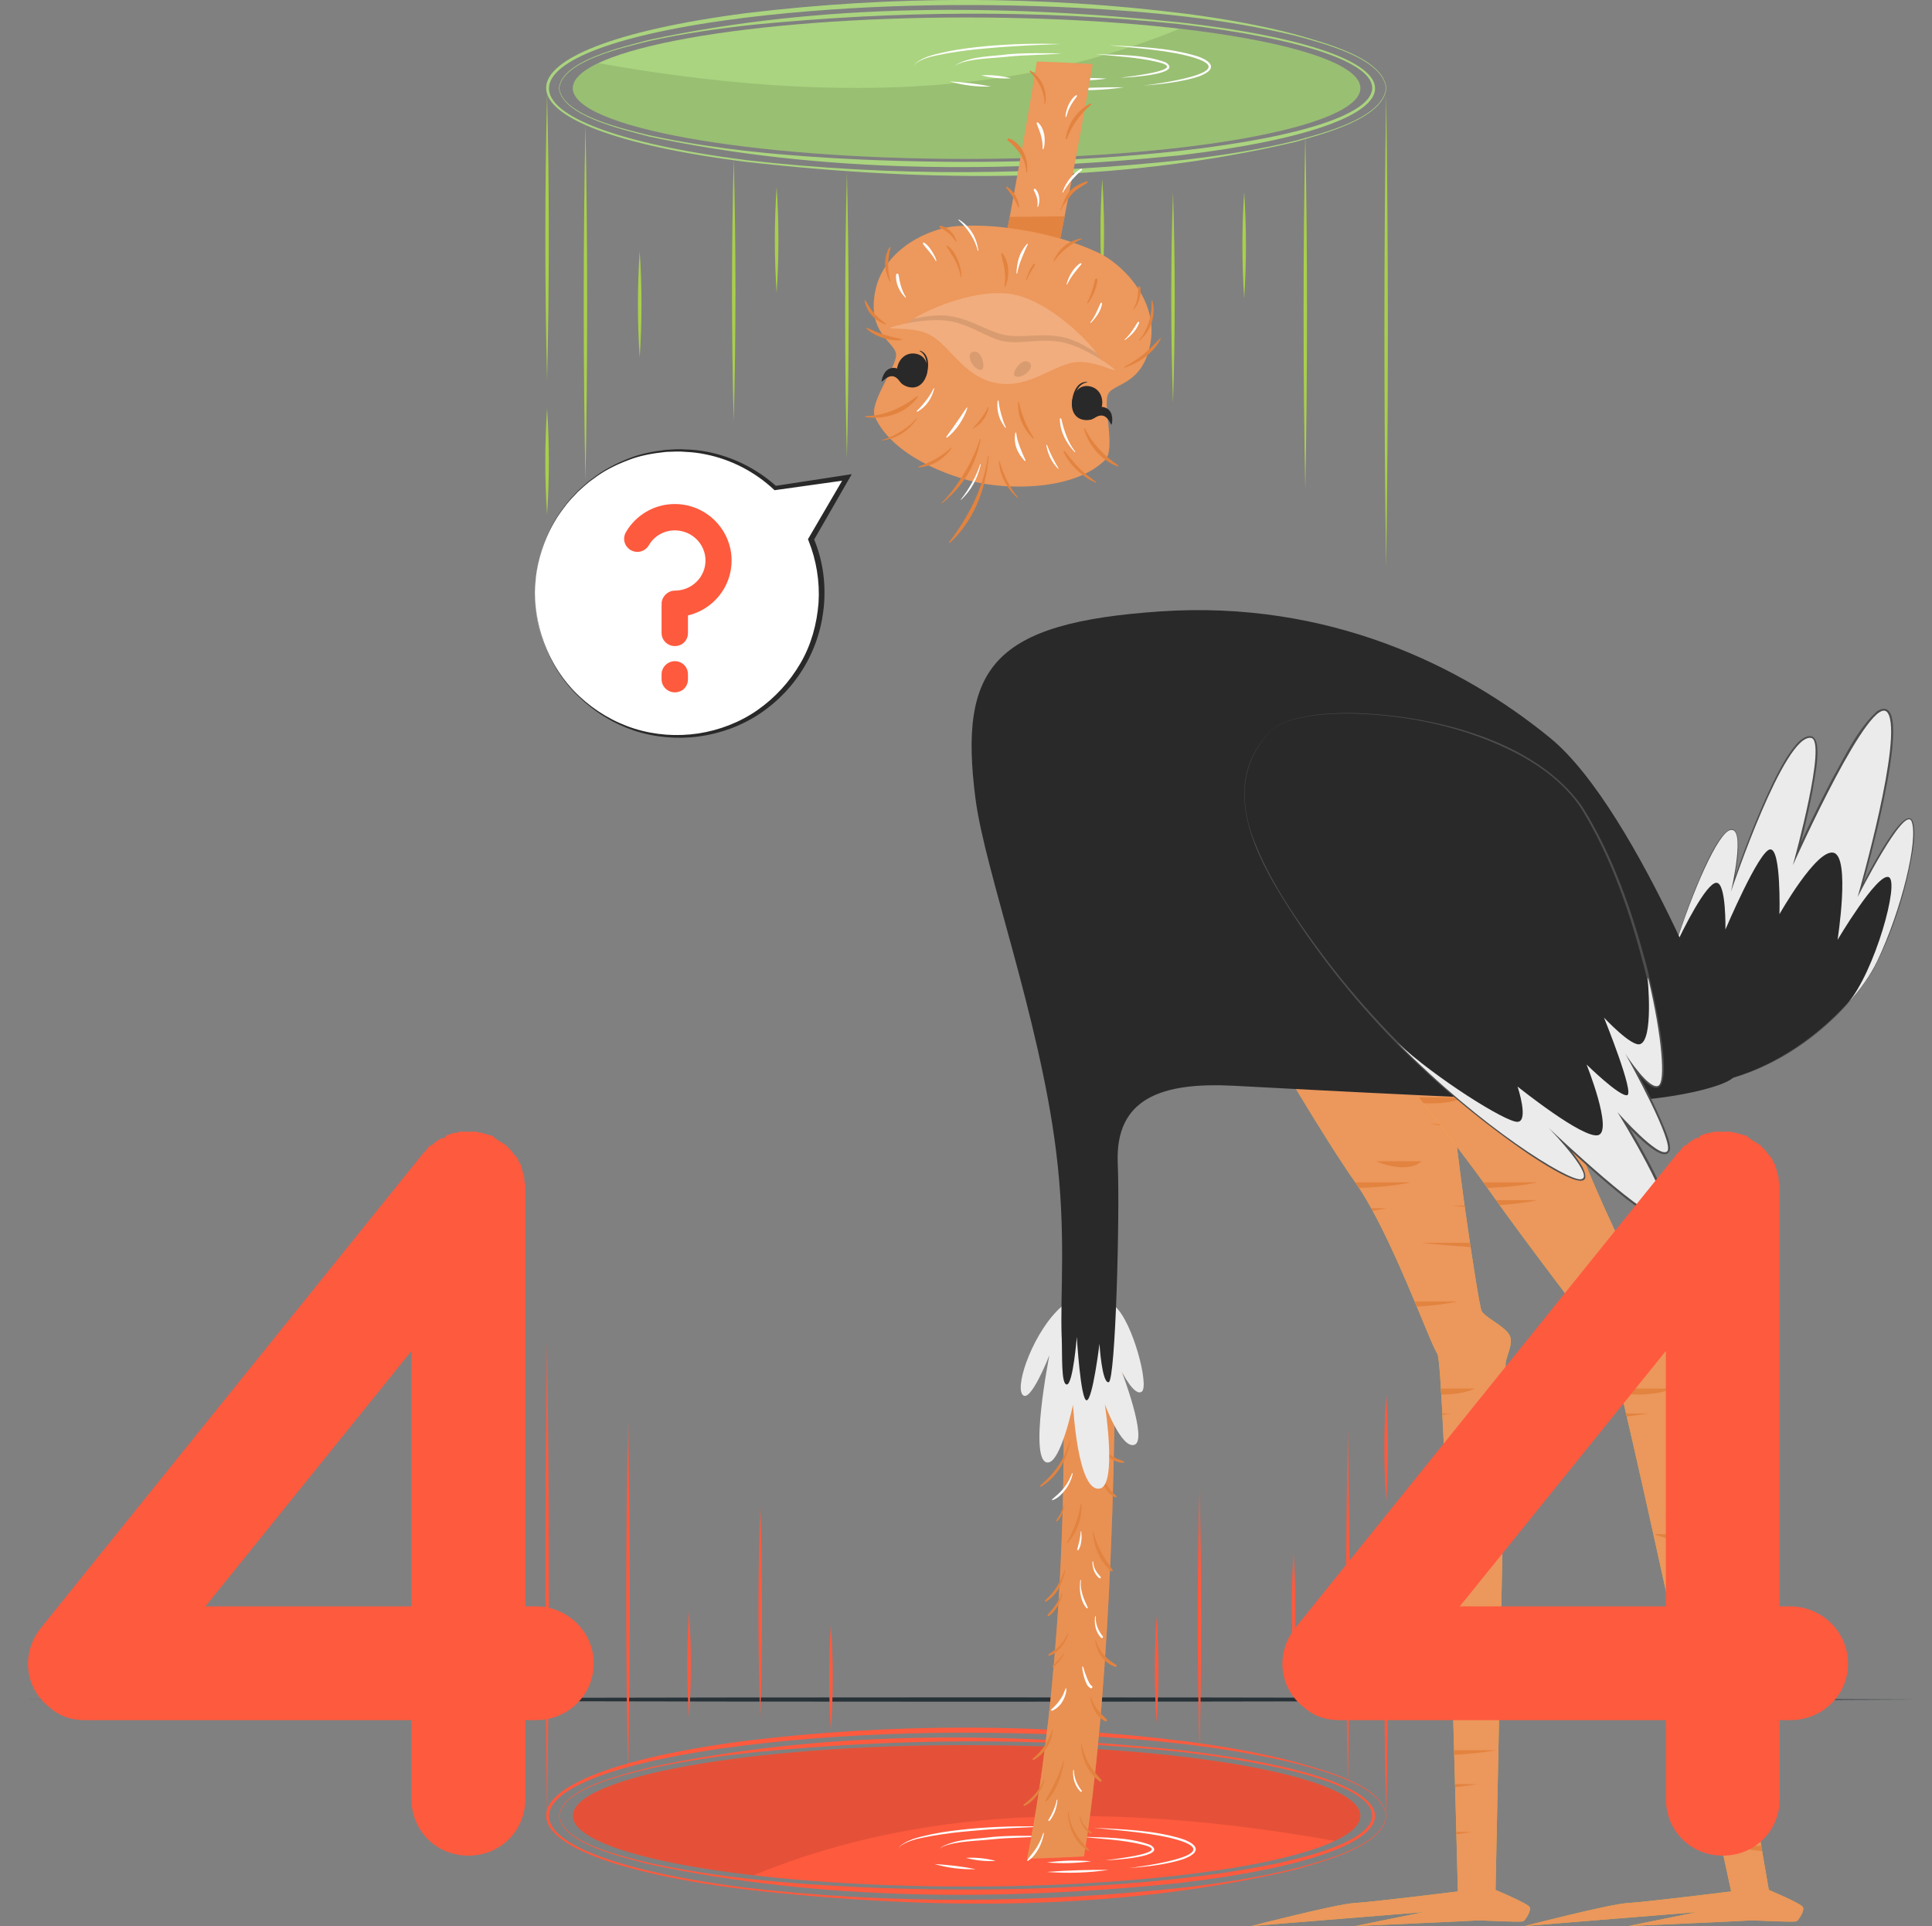 <svg width="628" height="626" viewBox="0 0 628 626" fill="none" xmlns="http://www.w3.org/2000/svg">
<rect x="0" y="0" width="628" height="626" fill="#808080" stroke="none"/>
<g clip-path="url(#clip0_181_8)">
<path d="M7.243 552.382C203.893 551.459 424.486 551.444 621.135 552.382C424.486 553.32 203.893 553.305 7.243 552.382Z" fill="#263238"/>
<path d="M314.197 613.168C384.892 613.168 442.201 602.877 442.201 590.182C442.201 577.488 384.892 567.197 314.197 567.197C243.503 567.197 186.194 577.488 186.194 590.182C186.194 602.877 243.503 613.168 314.197 613.168Z" fill="#FE5A3E"/>
<path opacity="0.1" d="M442.201 590.182C442.201 593.057 439.276 595.796 433.912 598.338C340.428 581.663 283.966 593.542 244.93 609.521C209.591 605.42 186.194 598.293 186.194 590.182C186.194 577.501 243.505 567.212 314.197 567.212C384.889 567.212 442.201 577.501 442.201 590.182Z" fill="black"/>
<path d="M181.678 590.182C182.602 580.982 203.302 576.594 210.925 574.49C267.387 562.324 326.093 562.899 383.313 568.786C468.038 578.425 468.295 601.94 383.359 612.033C326.093 617.844 267.387 617.935 210.909 605.905C203.09 603.756 182.633 599.383 181.663 590.197L181.678 590.182ZM181.83 590.182C182.739 599.141 203.53 603.589 211.016 605.481C233.549 610.353 256.628 612.29 279.632 613.365C314.152 614.863 348.839 614.318 383.207 610.596C466.841 601.229 467.128 579.151 383.253 569.345C337.398 564.579 291.012 565.048 245.157 569.527C233.701 570.768 222.275 572.372 211.016 574.869C203.317 576.806 182.784 581.224 181.83 590.182Z" fill="#FE5A3E"/>
<path d="M450.641 590.182C449.747 600.245 429.335 605.193 421.106 607.645C362.856 621.415 301.786 620.81 242.581 614.136C155.962 603.287 155.72 577.078 242.535 565.789C290.057 560.054 338.352 560.024 385.844 566.031C397.709 567.62 409.529 569.648 421.106 572.705C429.547 575.217 449.686 580.104 450.641 590.182ZM450.489 590.182C449.55 580.301 429.168 575.383 421 573.113C397.755 567.53 373.842 565.305 350.02 564.049C314.258 562.324 278.283 562.945 242.717 567.212C157.159 577.774 156.886 602.576 242.656 613.577C290.118 619.024 338.261 618.555 385.723 613.395C397.573 611.972 409.408 610.126 421 607.266C429.32 604.966 449.535 600.033 450.489 590.182Z" fill="#FE5A3E"/>
<path d="M450.565 590.182C449.823 560.175 449.808 527.172 450.565 497.165C451.323 527.172 451.308 560.175 450.565 590.182Z" fill="#FE5A3E"/>
<path d="M353.112 564.685C352.369 534.678 352.354 501.675 353.112 471.668C353.87 501.675 353.854 534.678 353.112 564.685Z" fill="#FE5A3E"/>
<path d="M177.829 590.182C177.086 540.867 177.086 485.529 177.829 436.213C178.571 485.529 178.571 540.867 177.829 590.182Z" fill="#FE5A3E"/>
<path d="M438.109 580.225C437.366 543.137 437.366 501.523 438.109 464.45C438.851 501.538 438.851 543.152 438.109 580.225Z" fill="#FE5A3E"/>
<path d="M247.112 558.223C246.354 535.752 246.354 512.146 247.112 489.66C247.869 512.161 247.869 535.752 247.112 558.223Z" fill="#FE5A3E"/>
<path d="M389.89 569.028C389.147 541.502 389.132 511.223 389.89 483.698C390.648 511.223 390.633 541.502 389.89 569.028Z" fill="#FE5A3E"/>
<path d="M204.121 577.169C203.378 540.08 203.378 498.467 204.121 461.393C204.863 498.482 204.863 540.095 204.121 577.169Z" fill="#FE5A3E"/>
<path d="M450.565 453.373C451.338 464.873 451.338 476.419 450.565 487.92C449.792 476.419 449.792 464.873 450.565 453.373Z" fill="#FE5A3E"/>
<path d="M223.972 523.677C224.745 535.177 224.745 546.723 223.972 558.223C223.199 546.723 223.199 535.177 223.972 523.677Z" fill="#FE5A3E"/>
<path d="M420.47 504.474C421.243 515.975 421.243 527.52 420.47 539.021C419.697 527.52 419.697 515.975 420.47 504.474Z" fill="#FE5A3E"/>
<path d="M270.1 527.929C270.873 539.429 270.873 550.975 270.1 562.476C269.327 550.975 269.327 539.429 270.1 527.929Z" fill="#FE5A3E"/>
<path d="M375.949 525.417C376.721 536.917 376.721 548.463 375.949 559.964C375.176 548.463 375.176 536.917 375.949 525.417Z" fill="#FE5A3E"/>
<path d="M366.765 607.191C370.402 606.737 398.3 603.09 383.722 598.293C375.797 595.69 363.659 594.979 355.294 594.056C364.917 594.586 374.645 594.783 383.95 597.582C385.889 598.172 390.557 600.094 387.874 602.545C385.874 604.119 383.45 604.634 381.07 605.239C376.358 606.313 371.554 606.828 366.75 607.191H366.765Z" fill="white"/>
<path d="M340.261 608.416C346.975 607.902 353.642 607.69 360.37 607.751C353.718 608.734 346.959 608.931 340.261 608.416Z" fill="white"/>
<path d="M303.741 605.844C308.287 606.132 312.742 606.616 317.213 607.524C312.667 607.66 308.105 607.145 303.741 605.844Z" fill="white"/>
<path d="M340.261 593.678C331.987 593.98 323.729 594.328 315.5 595.115C311.378 595.463 307.287 595.963 303.211 596.659C299.74 597.37 295.967 597.809 292.967 599.791C292.573 600.094 292.209 600.533 292.179 601.062C292.179 600.533 292.512 600.064 292.906 599.731C295.816 597.506 299.619 596.916 303.105 596.099C307.181 595.282 311.303 594.798 315.424 594.389C323.683 593.663 331.972 593.421 340.261 593.708V593.678Z" fill="white"/>
<path d="M359.34 604.633C361.643 604.301 382.01 602.061 371.296 599.534C364.811 597.93 357.734 597.703 351.081 596.961C358.719 597.294 366.674 596.977 373.963 599.655C380.086 603.574 361.265 604.618 359.325 604.633H359.34Z" fill="white"/>
<path d="M340.261 605.345C345.08 604.694 349.884 604.558 354.748 604.951C349.96 605.602 345.096 605.723 340.261 605.345Z" fill="white"/>
<path d="M313.97 603.847C317.273 603.665 320.471 603.983 323.668 604.83C320.41 605.027 317.122 604.694 313.97 603.847Z" fill="white"/>
<path d="M340.261 596.75C334.382 597.31 328.472 597.204 322.607 597.809C317.97 598.354 310.606 598.338 306.332 600.26C306.029 600.442 305.696 600.669 305.65 601.047C305.65 600.654 305.984 600.381 306.272 600.169C311.257 597.612 317.107 597.763 322.547 597.052C328.442 596.523 334.367 596.689 340.261 596.75Z" fill="white"/>
<path d="M412.363 338.823C412.363 338.823 429.335 368.315 440.776 384.643C452.202 400.97 464.779 436.561 467.219 440.011C469.644 443.461 473.887 614.757 473.887 614.757C473.887 614.757 446.095 618.207 440.276 618.525C434.442 618.842 406.741 626 406.741 626L462.87 621.46L440.503 626C440.503 626 477.812 624.381 479.615 624.214C481.403 624.063 494.572 624.895 495.208 624.426C495.845 623.957 497.799 621.082 497.224 619.871C496.648 618.661 486.131 614.273 486.131 614.273C486.131 614.273 489.616 446.896 489.389 443.976C489.162 441.055 492.389 436.652 490.541 433.716C488.692 430.781 482.464 428.072 481.539 425.969C480.615 423.88 471.841 367.998 470.932 342.893C470.523 331.771 418.045 323.222 412.378 338.808L412.363 338.823Z" fill="#FFC727"/>
<path opacity="0.7" d="M412.363 338.823C412.363 338.823 429.335 368.315 440.776 384.643C452.202 400.97 464.779 436.561 467.219 440.011C469.644 443.461 473.887 614.757 473.887 614.757C473.887 614.757 446.095 618.207 440.276 618.525C434.442 618.842 406.741 626 406.741 626L462.87 621.46L440.503 626C440.503 626 477.812 624.381 479.615 624.214C481.403 624.063 494.572 624.895 495.208 624.426C495.845 623.957 497.799 621.082 497.224 619.871C496.648 618.661 486.131 614.273 486.131 614.273C486.131 614.273 489.616 446.896 489.389 443.976C489.162 441.055 492.389 436.652 490.541 433.716C488.692 430.781 482.464 428.072 481.539 425.969C480.615 423.88 471.841 367.998 470.932 342.893C470.523 331.771 418.045 323.222 412.378 338.808L412.363 338.823Z" fill="#E48372"/>
<path d="M481.661 473.211C481.661 473.211 484.464 473.529 488.919 473.922C488.919 473.68 488.934 473.438 488.934 473.211H481.661ZM459.824 423.003C460.067 423.563 460.309 424.122 460.536 424.682H460.552C465.401 424.395 469.932 423.865 473.72 423.003H459.824ZM472.765 365.591C472.765 365.591 472.75 365.425 472.735 365.349H464.855C464.855 365.349 466.083 365.501 468.219 365.697C469.462 365.818 471.023 365.97 472.811 366.121H472.826C472.811 365.94 472.781 365.773 472.765 365.591ZM445.731 392.708C445.868 392.981 446.019 393.253 446.171 393.525C447.731 393.298 449.232 393.026 450.626 392.708H445.731ZM476.054 391.891V391.861H472.023C472.023 391.861 473.538 392.042 476.099 392.284C476.084 392.148 476.069 392.027 476.054 391.891ZM477.781 403.951H462.158C462.158 403.951 468.825 404.723 477.993 405.313C477.918 404.859 477.857 404.405 477.781 403.951ZM440.503 384.28C440.594 384.401 440.685 384.522 440.761 384.643L441.261 385.369C441.428 385.611 441.594 385.853 441.761 386.111H441.776C447.913 385.899 453.748 385.354 458.46 384.28H440.503ZM476.66 492.792C476.66 492.792 481.358 493.216 488.54 493.67H488.556C488.556 493.367 488.556 493.095 488.571 492.792H476.66ZM478.797 547.782C478.797 547.782 482.509 548.675 487.449 549.25C487.465 548.781 487.465 548.266 487.48 547.782H478.797ZM447.368 377.44C447.368 377.44 457.142 381.828 462.082 377.44H447.368ZM473.735 498.633C473.735 498.633 483.494 503.021 488.434 498.633H473.735ZM468.371 451.3C468.416 451.935 468.462 452.586 468.492 453.252C472.462 453.237 476.433 452.722 479.448 451.3H468.371ZM468.825 459.411V459.471C468.825 459.607 468.825 459.728 468.856 459.864C469.841 459.713 470.795 459.562 471.72 459.411H468.825ZM473.372 595.403C473.372 595.645 473.372 595.902 473.372 596.144C475.175 595.932 476.887 595.675 478.509 595.403H473.356H473.372ZM479.206 529.003C479.206 529.003 482.509 529.291 487.843 529.654C487.843 529.442 487.859 529.215 487.859 529.003H479.206ZM472.962 579.892C472.962 580.225 472.962 580.543 472.978 580.861C475.523 580.588 477.933 580.271 480.13 579.892H472.962ZM472.644 568.876C472.659 569.376 472.674 569.875 472.69 570.359C477.63 570.056 482.236 569.587 486.222 568.876H472.644Z" fill="#E2833F"/>
<path d="M447.019 338.823C447.019 338.823 472.887 370.948 484.313 387.276C495.738 403.603 521.151 436.561 523.576 440.011C526 443.461 562.718 614.757 562.718 614.757C562.718 614.757 534.926 618.207 529.107 618.525C523.273 618.842 495.572 626 495.572 626L551.701 621.46L529.334 626C529.334 626 566.643 624.381 568.446 624.214C570.234 624.063 583.403 624.895 584.039 624.426C584.676 623.957 586.63 621.082 586.055 619.871C585.479 618.661 574.962 614.273 574.962 614.273C574.962 614.273 545.973 446.896 545.746 443.976C545.518 441.04 548.746 436.652 546.897 433.716C545.049 430.781 538.82 428.072 537.896 425.969C536.972 423.88 506.482 367.998 505.558 342.893C505.149 331.771 452.672 323.222 447.004 338.808L447.019 338.823Z" fill="#FFC727"/>
<path opacity="0.7" d="M447.019 338.823C447.019 338.823 472.887 370.948 484.313 387.276C495.738 403.603 521.151 436.561 523.576 440.011C526 443.461 562.718 614.757 562.718 614.757C562.718 614.757 534.926 618.207 529.107 618.525C523.273 618.842 495.572 626 495.572 626L551.701 621.46L529.334 626C529.334 626 566.643 624.381 568.446 624.214C570.234 624.063 583.403 624.895 584.039 624.426C584.676 623.957 586.63 621.082 586.055 619.871C585.479 618.661 574.962 614.273 574.962 614.273C574.962 614.273 545.973 446.896 545.746 443.976C545.518 441.04 548.746 436.652 546.897 433.716C545.049 430.781 538.82 428.072 537.896 425.969C536.972 423.88 506.482 367.998 505.558 342.893C505.149 331.771 452.672 323.222 447.004 338.808L447.019 338.823Z" fill="#E48372"/>
<path d="M550.655 473.211H545.67C545.67 473.211 547.564 473.423 550.731 473.71C550.716 473.544 550.686 473.377 550.655 473.211ZM510.756 423.003C511.135 423.487 511.498 423.971 511.847 424.455C515.529 424.153 518.954 423.684 521.924 423.003H510.756ZM510.104 363.806C510.104 363.806 510.059 363.73 510.059 363.7C510.013 363.564 509.968 363.428 509.922 363.307H502.088C502.088 363.307 504.346 363.564 508.058 363.912C508.71 363.972 509.422 364.033 510.18 364.093H510.195C510.15 363.988 510.119 363.897 510.104 363.806ZM486.298 390.06C486.601 390.499 486.934 390.968 487.283 391.422C487.343 391.513 487.404 391.588 487.465 391.679C491.935 391.377 496.132 390.862 499.694 390.06H486.298ZM529.759 410.004H523.394C523.394 410.004 525.955 410.307 530.092 410.655C529.971 410.443 529.865 410.231 529.759 410.004ZM482.191 384.28C482.646 384.9 483.085 385.505 483.494 386.096C489.45 385.869 495.102 385.324 499.694 384.28H482.191ZM554.156 493.67C553.959 493.367 553.732 493.095 553.504 492.792H540.684C540.684 492.792 546.064 493.276 554.186 493.776H554.247C554.247 493.776 554.201 493.7 554.156 493.67ZM566.824 567.197H559.46C559.46 567.197 562.294 567.439 566.931 567.772C566.9 567.59 566.87 567.393 566.824 567.197ZM572.644 600.82C572.598 600.548 572.537 600.26 572.492 599.973H562.369C562.369 599.973 566.991 601.092 572.78 601.637L572.644 600.82ZM568.203 575.126H556.399C556.399 575.126 561.96 576.457 568.507 576.911C568.4 576.321 568.294 575.731 568.203 575.126ZM513.302 372.885C513.18 372.583 513.074 372.295 512.968 371.992H493.056C493.056 371.992 493.087 372.008 493.147 372.008H493.162H493.177C494.223 372.265 502.27 374.156 509.907 373.914C510.362 373.899 510.801 373.869 511.241 373.839C512.029 373.793 512.817 373.717 513.574 373.612C513.483 373.369 513.393 373.112 513.302 372.87V372.885ZM537.745 498.633C537.745 498.633 547.519 503.021 552.459 498.633H537.745ZM461.188 356.679C461.673 357.299 462.173 357.935 462.688 358.585C465.84 358.706 469.098 358.585 471.993 357.98C472.781 357.829 473.523 357.647 474.235 357.405C474.887 357.193 475.508 356.951 476.099 356.679H461.188ZM526.637 451.3C526.743 451.739 526.849 452.177 526.97 452.631C527.001 452.768 527.031 452.889 527.061 453.025C532.592 453.494 539.063 453.388 543.457 451.3H526.637ZM528.561 459.411C528.622 459.713 528.713 460.046 528.789 460.364C531.259 460.107 533.592 459.789 535.744 459.411H528.561ZM560.233 529.003H543.23C543.23 529.003 543.548 529.003 544.139 529.079H544.17C546.412 529.26 552.489 529.76 560.43 530.183C560.369 529.79 560.293 529.397 560.233 529.003ZM545.458 535.071C545.503 535.268 545.549 535.48 545.594 535.676C546.958 535.495 548.246 535.298 549.504 535.071H545.443H545.458ZM558.141 593.436C558.232 593.874 558.323 594.298 558.414 594.707H558.429C562.157 594.404 565.627 593.996 568.734 593.436H558.141ZM547.807 545.83C547.913 546.284 548.004 546.738 548.11 547.192H548.125C552.292 546.874 556.171 546.435 559.611 545.83H547.807Z" fill="#E2833F"/>
<path d="M362.522 430.024C362.522 441.782 362.431 452.889 362.249 463.375C361.552 505.049 359.597 536.887 357.582 559.782C355.461 583.812 353.248 598.006 352.339 603.362C346.353 603.695 340.17 603.953 333.851 604.119C334.897 599.11 337.988 583.388 340.761 558.935C343.368 535.752 345.702 504.716 345.747 467.522C345.762 460.954 345.686 454.205 345.535 447.275C345.429 441.767 345.262 436.153 345.035 430.418C345.035 430.281 345.02 430.16 345.02 430.024H362.522Z" fill="#E2833F"/>
<path opacity="0.7" d="M362.522 430.024C362.522 441.782 362.431 452.889 362.249 463.375C361.552 505.049 359.597 536.887 357.582 559.782C355.461 583.812 353.248 598.006 352.339 603.362C346.353 603.695 340.17 603.953 333.851 604.119C334.897 599.11 337.988 583.388 340.761 558.935C343.368 535.752 345.702 504.716 345.747 467.522C345.762 460.954 345.686 454.205 345.535 447.275C345.429 441.767 345.262 436.153 345.035 430.418C345.035 430.281 345.02 430.16 345.02 430.024H362.522Z" fill="#ED985C"/>
<path d="M335.973 572.024C337.731 571.025 339.292 569.633 340.352 567.908C340.883 567.061 341.322 566.137 341.64 565.184C341.974 564.201 342.08 563.232 342.216 562.203C342.231 562.052 342.004 562.037 341.974 562.188C341.777 563.126 341.337 564.064 340.943 564.927C340.534 565.805 340.064 566.622 339.519 567.424C338.443 568.997 337.2 570.435 335.715 571.615C335.503 571.782 335.73 572.145 335.973 572.009V572.024Z" fill="#E2833F"/>
<path d="M342.034 556.014C343.398 555.424 344.611 554.289 345.368 553.018C345.747 552.367 346.065 551.686 346.277 550.96C346.49 550.279 346.687 549.522 346.611 548.811C346.611 548.69 346.429 548.705 346.384 548.796C346.08 549.416 345.899 550.097 345.611 550.718C345.308 551.338 344.944 551.943 344.535 552.503C344.141 553.048 343.732 553.578 343.277 554.092C342.807 554.622 342.262 555.091 341.746 555.575C341.519 555.787 341.747 556.135 342.034 556.014Z" fill="white"/>
<path d="M355.9 556.12C356.673 557.497 357.84 558.814 359.31 559.479C359.719 559.661 360.007 559.147 359.719 558.844C358.688 557.77 357.582 556.771 356.673 555.575C355.764 554.395 355.021 553.018 354.612 551.596C354.582 551.475 354.369 551.52 354.385 551.641C354.627 553.23 355.097 554.713 355.885 556.12H355.9Z" fill="#E2833F"/>
<path d="M352.066 543.787C352.202 544.453 352.369 545.104 352.581 545.754C352.96 546.874 353.4 548.115 354.506 548.69C355.006 548.947 355.324 548.206 354.869 547.918C354.43 547.646 354.172 547.192 353.945 546.738C353.672 546.239 353.445 545.709 353.233 545.164C353.006 544.604 352.793 544.045 352.596 543.469C352.399 542.879 352.263 542.274 352.036 541.699C351.99 541.563 351.808 541.623 351.808 541.744C351.778 542.425 351.915 543.121 352.051 543.787H352.066Z" fill="white"/>
<path d="M362.568 541.775C362.992 541.911 363.128 541.275 362.795 541.079C359.749 539.323 357.203 536.675 356.249 533.225C356.218 533.089 356.006 533.15 356.021 533.271C356.43 537.008 358.885 540.61 362.568 541.76V541.775Z" fill="#E2833F"/>
<path d="M357.916 532.332C358.203 532.635 358.719 532.166 358.461 531.848C357.006 530.047 355.991 527.793 356.203 525.447C356.203 525.296 355.991 525.251 355.976 525.402C355.612 527.884 356.158 530.501 357.931 532.332H357.916Z" fill="white"/>
<path d="M341.08 538.143C342.595 537.674 344.004 536.524 344.989 535.313C346.035 534.042 346.792 532.544 347.262 530.986C347.308 530.834 347.096 530.774 347.035 530.925C346.444 532.393 345.565 533.694 344.459 534.814C343.944 535.344 343.398 535.828 342.837 536.297C342.216 536.796 341.534 537.19 340.883 537.659C340.655 537.825 340.761 538.264 341.08 538.158V538.143Z" fill="#E2833F"/>
<path d="M342.459 541.76C343.156 541.185 343.823 540.549 344.383 539.823C344.944 539.096 345.459 538.34 345.929 537.553C346.005 537.417 345.808 537.311 345.732 537.432C344.717 538.9 343.444 540.201 342.14 541.412C341.928 541.624 342.231 541.941 342.459 541.745V541.76Z" fill="#E2833F"/>
<path d="M340.049 520.56C341.716 519.5 343.08 518.108 344.08 516.398C345.156 514.552 345.717 512.525 346.308 510.482C346.338 510.361 346.141 510.285 346.08 510.406C345.353 512.267 344.55 514.159 343.459 515.839C342.443 517.412 341.155 518.895 339.746 520.136C339.504 520.348 339.746 520.741 340.034 520.56H340.049Z" fill="#E2833F"/>
<path d="M340.989 525.22C342.156 524.343 343.095 523.253 343.822 521.982C344.55 520.711 344.974 519.364 345.307 517.972C345.338 517.821 345.126 517.79 345.08 517.927C344.641 519.258 343.913 520.454 343.141 521.604C342.383 522.723 341.504 523.783 340.58 524.766C340.352 525.008 340.716 525.417 340.989 525.205V525.22Z" fill="#E2833F"/>
<path d="M353.142 522.648C353.294 522.829 353.688 522.693 353.566 522.436C352.263 519.697 350.99 516.776 351.369 513.674C351.384 513.523 351.157 513.478 351.142 513.629C350.823 516.731 351.051 520.166 353.157 522.648H353.142Z" fill="white"/>
<path d="M361.173 510.678C361.446 510.905 361.855 510.557 361.643 510.255C360.325 508.348 359.022 506.441 357.931 504.398C356.84 502.356 356.006 500.116 355.415 497.877C355.385 497.74 355.173 497.801 355.188 497.922C355.551 502.643 357.491 507.576 361.173 510.678Z" fill="#E2833F"/>
<path d="M357.355 512.933C357.597 513.115 358.006 512.812 357.779 512.555C357.158 511.859 356.552 511.147 356.097 510.33C355.642 509.483 355.385 508.56 355.339 507.591C355.339 507.44 355.112 507.455 355.097 507.606C355.067 509.513 355.749 511.753 357.355 512.933Z" fill="white"/>
<path d="M347.035 501.478C350.126 498.058 351.793 493.428 351.52 488.812C351.52 488.676 351.308 488.661 351.293 488.812C350.566 493.231 349.066 497.468 346.792 501.327C346.702 501.478 346.929 501.614 347.035 501.493V501.478Z" fill="#E2833F"/>
<path d="M350.611 503.718C350.854 503.264 351.066 502.795 351.202 502.31C351.339 501.841 351.415 501.372 351.475 500.888C351.536 500.419 351.566 499.95 351.566 499.481C351.566 499.239 351.566 498.996 351.536 498.754C351.521 498.467 351.445 498.149 351.475 497.862C351.49 497.68 351.218 497.695 351.248 497.862C351.293 498.119 351.248 498.391 351.218 498.648C351.202 498.89 351.172 499.133 351.127 499.36C351.051 499.844 350.975 500.313 350.869 500.782C350.763 501.251 350.627 501.72 350.505 502.189C350.384 502.658 350.278 503.128 350.157 503.581C350.081 503.839 350.475 503.945 350.596 503.718H350.611Z" fill="white"/>
<path d="M362.507 486.664C362.795 486.8 363.083 486.391 362.825 486.18C359.991 483.94 358.522 480.505 357.446 477.161C357.4 477.04 357.188 477.07 357.218 477.206C357.87 480.823 358.87 484.954 362.522 486.664H362.507Z" fill="#E2833F"/>
<path d="M365.113 475.466C365.386 475.466 365.477 475.012 365.22 474.921C363.613 474.377 362.007 473.696 360.643 472.712C359.219 471.683 358.082 470.306 357.355 468.717C357.294 468.581 357.082 468.657 357.127 468.793C358.279 472.152 361.401 475.36 365.113 475.466Z" fill="#E2833F"/>
<path d="M338.443 483.168C343.686 479.975 346.899 474.361 347.853 468.399C347.884 468.248 347.656 468.202 347.626 468.354C346.277 474.074 342.656 479.067 338.17 482.79C337.943 482.987 338.17 483.335 338.443 483.183V483.168Z" fill="#E2833F"/>
<path d="M342.171 487.587C343.898 486.966 345.338 485.483 346.399 484.046C347.505 482.563 348.293 480.823 348.687 479.007C348.717 478.856 348.49 478.78 348.429 478.916C347.808 480.626 346.944 482.2 345.808 483.622C345.262 484.303 344.656 484.954 344.019 485.544C343.353 486.149 342.64 486.709 341.989 487.329C341.868 487.451 342.019 487.632 342.171 487.587Z" fill="white"/>
<path d="M343.641 494.426C345.02 493.095 345.747 491.128 345.989 489.266C346.005 489.115 345.792 489.07 345.762 489.221C345.535 490.129 345.201 490.976 344.792 491.809C344.383 492.641 343.868 493.397 343.338 494.154C343.186 494.366 343.459 494.593 343.641 494.411V494.426Z" fill="#E2833F"/>
<path d="M353.642 475.542C353.778 475.769 354.127 475.572 354.036 475.33C353.612 474.195 353.202 473.075 352.93 471.895C352.657 470.699 352.566 469.474 352.627 468.248C352.627 468.112 352.414 468.097 352.399 468.248C352.096 470.699 352.354 473.408 353.657 475.557L353.642 475.542Z" fill="#E2833F"/>
<path d="M363.462 460.092C363.825 460.182 363.947 459.668 363.659 459.501C362.28 458.699 360.961 457.791 359.931 456.551C358.885 455.295 358.234 453.766 358.021 452.147C358.006 451.996 357.779 452.011 357.779 452.162C357.931 455.476 360.082 459.214 363.447 460.076L363.462 460.092Z" fill="#E2833F"/>
<path d="M342.05 458.019C345.005 455.779 347.156 452.692 348.626 449.333C348.687 449.197 348.49 449.091 348.414 449.227C346.717 452.42 344.353 455.189 341.747 457.686C341.565 457.867 341.853 458.185 342.05 458.019Z" fill="#E2833F"/>
<path d="M343.807 461C345.399 459.35 346.49 457.292 347.399 455.204C347.459 455.068 347.262 454.977 347.187 455.098C346.08 457.05 344.717 458.836 343.459 460.697C343.307 460.939 343.595 461.196 343.807 460.985V461Z" fill="#E2833F"/>
<path d="M366.159 446.851C366.386 446.851 366.568 446.518 366.295 446.427C363.401 445.444 360.583 443.794 359.279 440.889C359.219 440.753 359.007 440.828 359.052 440.965C360.204 443.885 362.84 446.669 366.159 446.836V446.851Z" fill="#E2833F"/>
<path d="M361.477 440.753C361.871 441.252 362.325 441.736 362.795 442.19C363.28 442.644 363.81 443.008 364.386 443.34C364.613 443.477 364.795 443.098 364.568 442.962C364.038 442.644 363.537 442.281 363.037 441.903C362.537 441.525 362.083 441.086 361.674 440.617C361.583 440.496 361.386 440.617 361.477 440.753Z" fill="#E2833F"/>
<path d="M342.959 447.789C344.838 446.654 346.202 444.838 346.868 442.75C346.914 442.629 346.687 442.554 346.641 442.675C345.929 444.672 344.535 446.367 342.762 447.517C342.595 447.623 342.762 447.88 342.944 447.774L342.959 447.789Z" fill="#E2833F"/>
<path d="M357.506 579.03C357.84 579.257 358.279 578.803 357.991 578.485C356.491 576.836 355.006 575.126 353.9 573.174C352.794 571.237 351.99 569.043 351.612 566.833C351.596 566.712 351.369 566.712 351.384 566.833C351.566 571.388 353.597 576.382 357.506 579V579.03Z" fill="#E2833F"/>
<path d="M351.218 582.299C351.445 582.526 351.793 582.223 351.596 581.981C350.111 580.135 349.111 577.804 349.081 575.414C349.081 575.262 348.854 575.247 348.838 575.398C348.626 577.925 349.399 580.498 351.202 582.299H351.218Z" fill="white"/>
<path d="M340.186 585.446C343.565 581.95 345.08 577.214 345.808 572.508C345.823 572.372 345.611 572.326 345.58 572.463C344.413 576.987 342.034 581.043 339.822 585.113C339.701 585.34 339.973 585.673 340.186 585.446Z" fill="#E2833F"/>
<path d="M341.201 591.771C341.959 590.788 342.534 589.759 342.974 588.593C343.398 587.443 343.595 586.263 343.732 585.053C343.747 584.901 343.519 584.886 343.489 585.037C343.292 586.203 342.883 587.322 342.428 588.397C341.989 589.471 341.428 590.53 340.807 591.499C340.64 591.756 341.004 592.013 341.201 591.771Z" fill="white"/>
<path d="M333.078 586.914C336.367 585.31 338.579 581.92 339.579 578.5C339.625 578.349 339.413 578.273 339.352 578.425C338.7 580.074 337.746 581.557 336.624 582.934C335.503 584.296 334.154 585.401 332.791 586.505C332.563 586.687 332.806 587.065 333.078 586.944V586.914Z" fill="#E2833F"/>
<path d="M334.124 604.83C335.639 603.892 336.731 602.394 337.594 600.866C338.473 599.307 339.019 597.627 339.322 595.872C339.337 595.736 339.125 595.69 339.095 595.827C338.594 597.476 337.837 599.035 336.943 600.502C336.049 601.94 334.897 603.181 333.897 604.543C333.791 604.694 333.973 604.936 334.139 604.83H334.124Z" fill="white"/>
<path d="M353.642 601.531C353.869 601.668 354.172 601.38 353.96 601.168C352.278 599.519 350.733 597.764 349.551 595.721C348.369 593.693 347.581 591.378 347.338 589.047C347.338 588.911 347.096 588.926 347.111 589.047C347.232 593.814 349.399 599.02 353.657 601.516L353.642 601.531Z" fill="#E2833F"/>
<path d="M352.096 593.632C352.384 594.086 352.733 594.525 353.112 594.919C353.506 595.327 353.975 595.645 354.46 595.932C354.763 596.114 355.082 595.675 354.779 595.479C353.021 594.313 351.657 592.603 351.172 590.53C351.142 590.379 350.914 590.424 350.945 590.576C351.111 591.665 351.505 592.709 352.112 593.632H352.096Z" fill="#E2833F"/>
<path d="M539.472 352.245C571.871 356.921 602.042 329.411 610.058 312.629C618.09 295.848 623.606 272.802 621.348 267.036C619.09 261.271 603.785 291.58 603.785 291.58C603.785 291.58 618.832 239.481 613.574 231.718C608.3 223.955 582.721 281.306 582.721 281.306C582.721 281.306 594.117 240.661 588.646 239.829C579.811 238.482 562.597 289.886 562.597 289.886C562.597 289.886 567.658 268.549 562.4 269.79C553.989 271.788 527.577 350.52 539.472 352.23V352.245Z" fill="#292929"/>
<path d="M539.472 352.245C560.233 355.135 580.63 345.057 595.48 331.151C600.466 326.445 605.012 321.194 608.452 315.262C611.725 309.255 614.089 302.748 616.241 296.256C618.317 289.734 620.09 283.061 621.044 276.297C621.378 273.392 621.817 270.365 621.075 267.505C620.302 264.252 614.983 272.862 614.301 273.876C610.649 279.656 607.391 285.724 604.284 291.823L603.269 291.429C605.527 282.834 618.635 236 612.316 231.718C610.74 232.051 609.543 233.685 608.452 234.911C603.784 240.858 600.269 247.637 596.677 254.28C591.965 263.238 587.555 272.393 583.357 281.608L582.054 281.139C584.266 273.089 586.312 264.963 587.903 256.761C588.661 252.676 589.404 248.53 589.525 244.429C589.479 243.127 589.616 241.402 588.737 240.494C584.388 239.874 578.947 251.647 577.053 255.127C571.537 266.401 567.052 278.158 562.9 289.992L562.294 289.825C568.022 264.918 562.157 263.193 552.277 286.617C548.367 294.819 529.016 349.143 539.457 352.245H539.472ZM539.472 352.245C528.971 349.204 548.231 294.622 552.05 286.511C561.96 262.088 568.628 264.706 562.9 289.961L562.294 289.795C566.34 277.886 570.734 266.068 576.159 254.704C578.008 250.936 579.948 247.183 582.448 243.733C583.812 241.993 585.13 240.177 587.358 239.39C593.556 237.498 589.51 254.007 589.176 257.004C587.6 265.266 585.585 273.407 583.388 281.502L582.084 281.033C586.267 271.757 590.631 262.587 595.344 253.569C599.723 245.836 603.497 237.302 610.134 231.173C620.393 224.818 612.604 258.26 611.846 262.194C609.694 272.136 607.133 281.972 604.315 291.732L603.3 291.338C604.754 288.872 619.271 259.455 621.848 267.263C622.62 270.259 622.136 273.392 621.772 276.388C619.484 289.961 615.18 303.247 608.77 315.429C594.616 337.839 566.718 355.968 539.472 352.23V352.245Z" fill="#4D4D4D"/>
<path d="M610.058 312.644C608.103 316.76 604.8 321.512 600.451 326.294C609.452 315.852 617.635 286.33 613.892 285.059C610.134 283.772 597.299 305.472 597.299 305.472C597.299 305.472 601.542 278.537 596.011 277.16C590.479 275.767 578.417 297.134 578.417 297.134C578.417 297.134 579.023 275.677 575.371 276.07C571.719 276.464 560.854 302.112 560.854 302.112C560.854 302.112 561.157 286.814 557.899 286.92C554.626 287.011 547.14 301.81 544.306 308.074C550.383 288.978 558.445 270.744 562.43 269.79C567.552 268.565 562.9 288.766 562.642 289.825C563.218 288.13 580.008 238.497 588.676 239.829C593.995 240.631 583.312 279.278 582.766 281.23C583.782 278.975 608.437 224.091 613.604 231.703C618.802 239.36 604.209 290.188 603.83 291.535C604.254 290.703 619.15 261.347 621.378 267.021C623.636 272.771 618.12 295.817 610.088 312.599L610.058 312.644Z" fill="#EBEBEB"/>
<path d="M345.05 424.682C336.261 432.339 329.836 449.923 332.336 453.252C334.836 456.581 341.11 440.465 341.11 440.465C341.11 440.465 334.139 475.587 340.64 475.345C344.868 475.193 348.793 456.566 348.793 456.566C348.793 456.566 350.232 485.423 357.567 483.788C363.204 482.532 359.128 456.414 359.128 456.414C359.128 456.414 364.613 471.274 368.841 469.549C373.069 467.824 364.613 445.777 364.613 445.777C364.613 445.777 368.841 454.22 371.19 452.268C373.539 450.316 368.265 429.842 362.522 424.667C356.779 419.492 345.05 424.667 345.05 424.667V424.682Z" fill="#EBEBEB"/>
<path d="M345.111 434.533C345.338 440.541 344.868 450.225 346.823 449.983C348.793 449.741 350.02 434.533 350.02 434.533C350.02 434.533 351.248 455.128 353.203 455.128C355.157 455.128 357.385 436.743 357.385 436.743C357.385 436.743 358.173 449.741 360.385 449.242C362.598 448.743 364.053 394.857 363.325 378.151C362.401 356.83 377.752 351.685 401.073 352.896C424.395 354.121 501.224 358.283 522.333 358.041C543.442 357.799 563.324 352.654 563.824 349.461C564.309 346.268 532.653 263.42 503.921 239.889C475.205 216.359 431.744 195.038 377.252 198.715C322.759 202.392 311.53 216.813 317.106 259.758C320.137 283.046 337.791 330.485 343.247 373.869C346.641 400.819 344.565 420.612 345.095 434.533H345.111Z" fill="#292929"/>
<path d="M412.863 237.831C399.512 252.464 399.391 270.759 432.017 313.446C464.643 356.134 508.362 383.796 513.756 383.311C519.151 382.827 503.194 366.394 503.194 366.394C503.194 366.394 536.335 398.02 541.003 395.81C545.67 393.601 525.788 361.491 525.788 361.491C525.788 361.491 539.108 376.683 541.897 374.232C544.685 371.781 528.243 342.364 528.243 342.364C528.243 342.364 535.881 354.379 539.048 352.911C543.776 350.702 534.684 296.06 514.923 263.647C495.163 231.219 424.168 225.453 412.878 237.831H412.863Z" fill="#292929"/>
<path d="M412.863 237.831C402.452 248.636 402.846 262.315 408.529 275.374C413.757 287.798 421.5 298.965 429.486 309.754C445.564 331.333 464.976 350.384 486.434 366.606C493.617 371.917 500.997 377.137 508.968 381.163C511.498 382.313 516.454 384.87 513.392 379.664C510.483 374.928 506.604 370.842 502.8 366.787L503.588 366C511.483 373.4 519.545 380.693 528.001 387.458C531.547 390.166 535.032 393.072 539.078 394.903C539.821 395.235 540.775 395.356 540.836 395.114C541.093 394.812 541.063 393.828 540.896 393.041C539.911 388.713 537.79 384.719 535.82 380.724C532.516 374.323 528.895 368.058 525.167 361.899L526.334 361.037C530.228 365.304 534.153 369.723 538.926 372.961C539.608 373.385 540.79 374.066 541.427 373.763C541.851 372.068 540.639 369.587 540.093 367.831C536.638 359.176 532.183 350.868 527.743 342.667L528.743 342.076C529.789 343.756 538.184 356.179 539.381 351.367C540.078 348.069 539.669 344.543 539.411 341.168C538.472 331.998 536.593 322.904 534.335 313.946C529.683 296.12 523.621 278.34 513.893 262.603C508.771 254.9 501.148 249.165 493.011 244.868C476.554 236.364 457.9 232.369 439.442 231.9C434.805 231.839 430.153 232.036 425.577 232.762C421.106 233.564 416.212 234.548 412.878 237.846L412.863 237.831ZM412.863 237.831C416.181 234.502 421.091 233.504 425.546 232.671C430.123 231.915 434.79 231.688 439.427 231.733C464.992 232.353 498.875 240.222 514.362 262.255C524.227 278.052 530.395 295.818 535.168 313.704C536.214 317.759 548.004 365.017 534.214 350.989C531.744 348.462 529.698 345.617 527.743 342.667L528.743 342.076C533.274 350.338 537.76 358.585 541.306 367.347C542.018 369.36 542.942 371.387 542.851 373.581C541.169 380.164 527.258 364.063 525.228 361.96L526.394 361.097C529.668 366.757 545.003 391.014 541.881 395.947C538.078 400.986 507.301 370.752 502.8 366.787L503.588 365.985C507.422 370.116 511.332 374.277 514.271 379.135C520.136 390.802 499.603 376.88 496.89 375.095C463.567 352.26 434.775 322.359 414.257 287.525C405.24 271.818 398.315 252.646 412.848 237.816L412.863 237.831Z" fill="#4D4D4D"/>
<path d="M525.788 361.506C526.334 362.384 545.594 393.631 541.003 395.81C536.502 397.944 505.573 368.648 503.33 366.53C504.846 368.104 518.863 382.842 513.756 383.296C509.528 383.69 481.752 366.772 454.248 338.899C466.416 350.248 489.525 364.82 493.283 364.623C496.981 364.442 493.435 353.607 493.283 353.153C493.92 353.652 514.65 370.252 519.484 368.951C524.394 367.634 515.711 345.98 515.711 345.98C515.711 345.98 526.455 356.512 528.91 355.952C531.334 355.393 521.651 331.423 521.378 330.742C521.636 331.015 530.243 340.2 533.062 339.383C537.578 338.066 535.547 317.729 535.547 317.729L535.881 318.44C540.26 336.977 541.457 351.761 539.033 352.896C536.062 354.288 529.122 343.726 528.319 342.485C529.455 344.558 544.579 371.856 541.897 374.232C539.169 376.638 526.288 362.066 525.803 361.506H525.788Z" fill="#EBEBEB"/>
<path d="M314.197 51.646C384.891 51.646 442.2 41.355 442.2 28.66C442.2 15.966 384.891 5.675 314.197 5.675C243.503 5.675 186.194 15.966 186.194 28.66C186.194 41.355 243.503 51.646 314.197 51.646Z" fill="#AAD47F"/>
<path opacity="0.1" d="M186.194 28.675C186.194 25.8 189.118 23.061 194.483 20.519C287.966 37.195 344.429 25.316 383.465 9.337C418.803 13.438 442.2 20.565 442.2 28.675C442.2 41.356 384.889 51.646 314.197 51.646C243.505 51.646 186.194 41.356 186.194 28.675Z" fill="black"/>
<path d="M181.678 28.66C182.602 19.46 203.302 15.072 210.924 12.968C267.387 0.802 326.108 1.377 383.328 7.248C468.053 16.887 468.31 40.403 383.374 50.496C326.108 56.307 267.402 56.397 210.924 44.367C203.105 42.219 182.648 37.846 181.678 28.66ZM181.829 28.66C182.738 37.618 203.529 42.067 211.015 43.959C233.549 48.831 256.628 50.768 279.631 51.843C314.151 53.341 348.838 52.796 383.207 49.074C466.84 39.707 467.128 17.629 383.252 7.823C337.397 3.057 291.012 3.526 245.157 8.005C233.7 9.246 222.275 10.85 211.015 13.347C203.317 15.284 182.784 19.702 181.829 28.66Z" fill="#AAD47F"/>
<path d="M450.641 28.66C449.747 38.723 429.335 43.671 421.106 46.123C362.855 59.893 301.786 59.288 242.58 52.614C155.962 41.765 155.719 15.556 242.535 4.267C290.057 -1.468 338.352 -1.498 385.844 4.509C397.709 6.098 409.529 8.126 421.106 11.183C429.547 13.695 449.686 18.582 450.641 28.66ZM450.489 28.66C449.55 18.779 429.168 13.861 421 11.591C397.754 6.008 373.842 3.783 350.02 2.527C314.257 0.802 278.282 1.423 242.717 5.69C157.159 16.252 156.886 41.053 242.656 52.055C290.118 57.502 338.261 57.033 385.722 51.873C397.572 50.45 409.408 48.604 421 45.745C429.32 43.444 449.535 38.511 450.489 28.66Z" fill="#AAD47F"/>
<path d="M177.828 30.491C178.571 60.498 178.586 93.501 177.828 123.508C177.071 93.501 177.086 60.498 177.828 30.491Z" fill="#A9CF4B"/>
<path d="M275.282 55.989C276.025 85.996 276.04 118.999 275.282 149.006C274.524 118.999 274.54 85.996 275.282 55.989Z" fill="#A9CF4B"/>
<path d="M450.565 30.491C451.308 79.807 451.308 135.145 450.565 184.46C449.823 135.145 449.823 79.807 450.565 30.491Z" fill="#A9CF4B"/>
<path d="M190.3 40.448C191.043 77.537 191.043 119.15 190.3 156.224C189.558 119.135 189.558 77.522 190.3 40.448Z" fill="#A9CF4B"/>
<path d="M381.282 62.435C382.04 84.906 382.04 108.512 381.282 130.999C380.525 108.497 380.525 84.906 381.282 62.435Z" fill="#A9CF4B"/>
<path d="M238.504 51.646C239.247 79.171 239.262 109.451 238.504 136.976C237.746 109.451 237.761 79.171 238.504 51.646Z" fill="#A9CF4B"/>
<path d="M424.289 43.49C425.031 80.579 425.031 122.192 424.289 159.265C423.546 122.177 423.546 80.563 424.289 43.49Z" fill="#A9CF4B"/>
<path d="M177.829 167.285C177.056 155.785 177.056 144.239 177.829 132.739C178.601 144.239 178.601 155.785 177.829 167.285Z" fill="#A9CF4B"/>
<path d="M404.422 96.997C403.649 85.496 403.649 73.951 404.422 62.45C405.195 73.951 405.195 85.496 404.422 96.997Z" fill="#A9CF4B"/>
<path d="M207.939 116.199C207.166 104.699 207.166 93.153 207.939 81.653C208.712 93.153 208.712 104.699 207.939 116.199Z" fill="#A9CF4B"/>
<path d="M358.294 92.745C357.521 81.244 357.521 69.698 358.294 58.198C359.067 69.698 359.067 81.244 358.294 92.745Z" fill="#A9CF4B"/>
<path d="M252.446 95.257C251.673 83.756 251.673 72.21 252.446 60.71C253.218 72.21 253.218 83.756 252.446 95.257Z" fill="#A9CF4B"/>
<path d="M371.72 27.813C375.357 27.359 403.255 23.712 388.677 18.915C380.752 16.312 368.614 15.601 360.249 14.678C369.872 15.208 379.6 15.405 388.905 18.204C390.844 18.794 395.512 20.716 392.83 23.167C390.829 24.741 388.405 25.256 386.025 25.861C381.313 26.935 376.509 27.45 371.705 27.813H371.72Z" fill="white"/>
<path d="M345.217 29.039C351.93 28.524 358.597 28.312 365.326 28.373C358.673 29.356 351.914 29.553 345.217 29.039Z" fill="white"/>
<path d="M308.696 26.451C313.242 26.738 317.697 27.223 322.168 28.131C317.622 28.267 313.06 27.752 308.696 26.451Z" fill="white"/>
<path d="M345.216 14.3C336.943 14.602 328.684 14.951 320.455 15.737C316.334 16.085 312.242 16.585 308.166 17.281C304.695 17.992 300.922 18.431 297.922 20.413C297.528 20.716 297.164 21.155 297.134 21.684C297.134 21.155 297.467 20.686 297.861 20.353C300.771 18.128 304.574 17.538 308.06 16.721C312.136 15.904 316.258 15.42 320.38 15.011C328.638 14.285 336.927 14.043 345.216 14.33V14.3Z" fill="white"/>
<path d="M364.295 25.256C366.599 24.923 386.965 22.683 376.251 20.156C369.766 18.552 362.689 18.325 356.036 17.584C363.674 17.916 371.63 17.599 378.918 20.277C385.041 24.196 366.22 25.24 364.28 25.256H364.295Z" fill="white"/>
<path d="M345.217 25.967C350.035 25.316 354.839 25.18 359.703 25.573C354.915 26.224 350.051 26.345 345.217 25.967Z" fill="white"/>
<path d="M318.925 24.468C322.228 24.287 325.426 24.605 328.623 25.452C325.365 25.649 322.077 25.316 318.925 24.468Z" fill="white"/>
<path d="M345.217 17.357C339.337 17.916 333.427 17.811 327.562 18.416C322.925 18.961 315.561 18.945 311.287 20.867C310.984 21.049 310.651 21.276 310.605 21.654C310.605 21.261 310.939 20.988 311.227 20.776C316.212 18.219 322.062 18.37 327.502 17.659C333.397 17.13 339.322 17.296 345.217 17.357Z" fill="white"/>
<path d="M355.172 20.837C352.839 34.864 349.611 52.024 347.141 64.811C346.762 66.748 346.414 68.579 346.065 70.289C345.716 72.105 345.398 73.769 345.095 75.252C345.065 75.388 345.035 75.509 345.019 75.63C344.898 76.296 344.762 76.932 344.656 77.522C344.565 77.976 344.474 78.399 344.398 78.808C344.337 79.065 344.292 79.307 344.247 79.549C343.777 81.925 343.504 83.287 343.504 83.287H343.489L326.229 81.153H326.214C326.214 81.153 326.229 81.093 326.259 80.957C326.38 80.261 326.85 77.779 327.547 74.041C327.623 73.693 327.684 73.33 327.759 72.952C327.82 72.634 327.881 72.316 327.941 71.983C328.017 71.499 328.108 71.015 328.214 70.501C328.502 68.942 328.805 67.247 329.138 65.431C331.442 52.902 334.639 35.046 337.033 19.989C343.246 20.186 349.308 20.474 355.172 20.837Z" fill="#ED985C"/>
<path d="M346.065 70.304C344.534 78.142 343.489 83.302 343.489 83.302L326.214 81.153C326.214 81.153 327.002 77.022 328.199 70.516L346.05 70.304H346.065Z" fill="#E2833F"/>
<path d="M353.172 58.924C351.263 59.651 349.278 60.498 347.853 62.011C347.126 62.783 346.535 63.736 346.11 64.72C345.883 65.234 345.656 65.749 345.489 66.278C345.277 66.914 344.944 67.489 344.656 68.094C344.595 68.231 344.792 68.352 344.868 68.216C345.141 67.671 345.383 67.096 345.747 66.612C346.08 66.173 346.414 65.734 346.747 65.295C347.368 64.478 347.929 63.615 348.641 62.874C350.005 61.436 351.732 60.483 353.415 59.454C353.687 59.288 353.49 58.818 353.172 58.924Z" fill="#E2833F"/>
<path d="M351.338 54.869C349.914 55.716 348.656 56.806 347.656 58.153C347.171 58.803 346.717 59.484 346.323 60.196C345.929 60.907 345.656 61.678 345.353 62.435C345.307 62.556 345.504 62.632 345.565 62.526C345.929 61.8 346.398 61.164 346.853 60.498C347.292 59.847 347.777 59.212 348.308 58.622C349.353 57.441 350.459 56.322 351.657 55.278C351.884 55.081 351.581 54.748 351.338 54.884V54.869Z" fill="white"/>
<path d="M327.956 44.988C327.578 44.851 327.274 45.426 327.578 45.669C330.76 48.271 333.427 51.646 333.609 55.898C333.609 56.049 333.836 56.034 333.851 55.898C334.321 51.57 332.245 46.592 327.956 44.988Z" fill="#E2833F"/>
<path d="M339.473 43.974C339.216 42.476 338.594 40.887 337.443 39.843C337.246 39.661 336.867 39.843 336.958 40.13C337.458 41.492 338.064 42.794 338.412 44.216C338.594 44.927 338.746 45.623 338.822 46.35C338.852 46.713 338.882 47.091 338.897 47.454C338.897 47.787 338.867 48.12 338.928 48.453C338.943 48.559 339.094 48.559 339.14 48.483C339.473 47.893 339.519 47 339.564 46.334C339.61 45.548 339.594 44.746 339.458 43.974H339.473Z" fill="white"/>
<path d="M354.354 33.684C350.126 35.833 346.929 40.433 346.413 45.154C346.398 45.306 346.656 45.366 346.717 45.23C347.595 43.066 348.58 41.053 349.944 39.147C351.293 37.24 352.899 35.576 354.642 34.032C354.839 33.851 354.581 33.578 354.354 33.684Z" fill="#E2833F"/>
<path d="M349.762 30.96C348.671 31.702 347.883 32.912 347.323 34.078C347.035 34.668 346.838 35.288 346.671 35.908C346.504 36.544 346.338 37.24 346.353 37.906C346.353 38.072 346.565 38.072 346.626 37.936C346.823 37.346 346.959 36.741 347.171 36.151C347.398 35.545 347.686 34.955 348.005 34.38C348.596 33.26 349.384 32.292 350.081 31.248C350.202 31.066 349.944 30.824 349.762 30.945V30.96Z" fill="white"/>
<path d="M339.867 30.991C339.746 29.916 339.504 28.857 339.094 27.858C338.261 25.831 336.882 24.196 335.048 23.016C334.836 22.88 334.609 23.198 334.791 23.364C336.17 24.65 337.306 26.254 338.14 27.934C338.549 28.766 338.882 29.644 339.125 30.537C339.261 31.036 339.367 31.535 339.428 32.035C339.488 32.443 339.685 33.185 339.428 33.533C339.337 33.654 339.488 33.805 339.594 33.699C339.882 33.442 339.898 33.049 339.913 32.67C339.943 32.11 339.913 31.535 339.852 30.991H339.867Z" fill="#E2833F"/>
<path d="M337.806 64.251C337.685 63.252 337.321 62.132 336.564 61.436C336.336 61.224 335.897 61.451 336.033 61.769C336.397 62.632 336.821 63.434 337.064 64.342C337.306 65.265 337.337 66.203 337.215 67.141C337.215 67.262 337.382 67.368 337.427 67.232C337.806 66.294 337.912 65.265 337.806 64.266V64.251Z" fill="white"/>
<path d="M330.078 63.57C329.441 62.435 328.441 61.467 327.381 60.725C327.138 60.559 326.941 60.922 327.108 61.103C327.911 62.057 328.593 63.086 329.275 64.13C329.957 65.159 330.487 66.248 331.017 67.353C331.078 67.474 331.29 67.414 331.275 67.277C331.184 65.991 330.699 64.69 330.078 63.57Z" fill="#E2833F"/>
<path d="M360.188 128.093C358.415 131.725 362.749 146.025 359.218 149.505C349.444 159.099 329.851 159.099 319.061 157.087C308.272 155.059 289.996 147.962 284.389 135.478C282.359 130.953 291.587 119.196 291.269 115.171C290.951 111.161 281.707 108.376 284.511 94.53C287.314 80.7 302.407 74.011 311.06 73.482C319.728 72.952 327.335 73.814 334.488 75.146C341.625 76.478 349.02 78.445 356.9 82.077C364.78 85.724 376.418 97.406 373.993 111.312C371.569 125.233 361.961 124.477 360.188 128.093Z" fill="#ED985C"/>
<path d="M358.006 117.607L294.482 105.698C295.285 103.337 315.591 93.108 329.245 95.665C342.898 98.223 358.112 115.11 357.991 117.607H358.006Z" fill="#ED985C"/>
<path d="M358.006 117.607L294.482 105.698C295.285 103.337 315.591 93.108 329.245 95.665C342.898 98.223 358.112 115.11 357.991 117.607H358.006Z" fill="white" fill-opacity="0.2"/>
<path opacity="0.1" d="M358.006 117.607L294.482 105.698C294.649 105.244 295.528 104.503 296.937 103.61C300.634 102.777 305.029 102.187 308.469 102.672C315.849 103.731 321.183 107.862 326.759 108.906C332.321 109.95 338.807 108.028 346.065 109.723C349.444 110.51 353.324 112.659 356.476 114.777C357.476 116.109 358.021 117.123 358.006 117.607Z" fill="black"/>
<path d="M362.461 120.331C362.204 120.739 355.991 117.486 350.626 117.652C342.837 117.894 334.897 126.58 323.835 124.507C312.788 122.434 308.529 111.463 301.362 108.407C296.422 106.303 289.451 107.075 289.36 106.606C289.269 106.137 300.816 103.186 308.181 104.291C315.546 105.395 320.819 109.905 326.396 110.949C331.972 111.993 338.519 109.723 345.777 111.342C353.036 112.976 362.719 119.907 362.477 120.316L362.461 120.331Z" fill="#ED985C"/>
<path d="M362.461 120.331C362.204 120.739 355.991 117.486 350.626 117.652C342.837 117.894 334.897 126.58 323.835 124.507C312.788 122.434 308.529 111.463 301.362 108.407C296.422 106.303 289.451 107.075 289.36 106.606C289.269 106.137 300.816 103.186 308.181 104.291C315.546 105.395 320.819 109.905 326.396 110.949C331.972 111.993 338.519 109.723 345.777 111.342C353.036 112.976 362.719 119.907 362.477 120.316L362.461 120.331Z" fill="white" fill-opacity="0.2"/>
<path opacity="0.1" d="M319.061 120.195C316.47 120.603 313.485 114.929 316.409 114.308C319.334 113.688 320.425 119.983 319.061 120.195Z" fill="black"/>
<path opacity="0.1" d="M329.836 122.222C332.109 123.539 336.943 119.332 334.442 117.698C331.942 116.063 328.638 121.526 329.836 122.222Z" fill="black"/>
<path d="M348.429 131.135C348.429 131.256 348.687 131.044 348.717 130.923C349.293 127.972 350.429 124.688 353.308 124.31C353.399 124.31 353.43 124.144 353.308 124.144C349.959 123.871 348.49 128.245 348.414 131.135H348.429Z" fill="#292929"/>
<path d="M351.884 136.386C358.84 137.99 360.825 127.095 354.369 125.596C348.02 124.129 346.035 135.039 351.884 136.386Z" fill="#292929"/>
<path d="M354.627 136.355C355.763 135.901 356.961 134.933 358.203 135.054C359.628 135.19 360.461 136.598 361.158 137.929C361.234 138.065 361.355 137.99 361.386 137.838C361.84 135.644 361.431 133.223 359.128 132.436C357.021 131.725 355.097 133.374 354.127 135.478C353.945 135.871 354.187 136.537 354.642 136.355H354.627Z" fill="#292929"/>
<path d="M301.043 122.252C300.998 122.358 300.831 122.071 300.861 121.95C301.407 118.999 301.528 115.519 298.982 114.126C298.907 114.081 298.937 113.93 299.028 113.96C302.24 114.913 302.028 119.529 301.043 122.237V122.252Z" fill="#292929"/>
<path d="M295.921 125.899C288.845 124.87 290.966 113.99 297.513 114.944C303.953 115.882 301.847 126.762 295.921 125.899Z" fill="#292929"/>
<path d="M293.376 124.87C292.482 124.038 291.709 122.706 290.527 122.358C289.148 121.965 287.86 122.979 286.738 123.962C286.617 124.068 286.541 123.947 286.572 123.796C286.95 121.587 288.208 119.468 290.633 119.574C292.845 119.665 294.042 121.904 294.194 124.22C294.224 124.643 293.754 125.188 293.391 124.855L293.376 124.87Z" fill="#292929"/>
<path d="M318.531 142.756C317.288 146.645 315.546 150.277 313.439 153.772C311.348 157.253 308.984 160.536 306.105 163.412C306.014 163.502 306.15 163.623 306.256 163.548C309.439 160.93 312.318 157.858 314.454 154.332C316.576 150.837 318 146.827 318.758 142.817C318.788 142.665 318.576 142.62 318.531 142.756Z" fill="#E2833F"/>
<path d="M321.122 148.31C319.758 158.494 314.727 168.118 308.544 176.183C308.408 176.365 308.635 176.592 308.802 176.425C316.682 169.071 320.486 158.887 321.364 148.325C321.364 148.189 321.152 148.174 321.137 148.295L321.122 148.31Z" fill="#E2833F"/>
<path d="M318.561 150.988C317.91 153.046 317 155.028 315.94 156.905C314.879 158.781 313.697 160.627 312.348 162.307C312.288 162.383 312.394 162.489 312.454 162.413C314.045 160.869 315.424 159.175 316.485 157.207C317.531 155.255 318.273 153.182 318.789 151.034C318.819 150.882 318.607 150.837 318.561 150.973V150.988Z" fill="white"/>
<path d="M330.76 161.52C328.002 158.191 326.077 154.03 324.895 149.899C324.865 149.793 324.683 149.808 324.683 149.929C324.865 152.199 325.441 154.317 326.471 156.345C327.487 158.373 328.941 160.158 330.578 161.717C330.699 161.838 330.866 161.656 330.76 161.535V161.52Z" fill="#E2833F"/>
<path d="M333.351 149.596C332.684 148.159 332.048 146.736 331.502 145.253C330.957 143.77 330.472 142.287 330.32 140.714C330.305 140.532 330.048 140.547 330.017 140.714C329.729 142.333 329.835 144.012 330.381 145.571C330.926 147.114 331.927 148.597 333.048 149.778C333.169 149.914 333.427 149.793 333.351 149.611V149.596Z" fill="white"/>
<path d="M314.212 132.512C313.969 132.921 313.636 133.269 313.394 133.662C313.136 134.086 312.863 134.509 312.575 134.918C312.03 135.72 311.484 136.522 310.924 137.309C310.393 138.081 309.848 138.837 309.317 139.609C308.757 140.411 308.12 141.168 307.605 141.985C307.514 142.121 307.711 142.318 307.847 142.212C309.408 141.077 310.742 139.473 311.833 137.899C312.394 137.082 312.894 136.219 313.333 135.327C313.56 134.888 313.772 134.434 313.969 133.98C314.166 133.526 314.273 133.057 314.439 132.603C314.485 132.467 314.288 132.406 314.227 132.512H314.212Z" fill="white"/>
<path d="M309.12 145.541C308.787 145.919 308.347 146.206 307.969 146.524C307.575 146.872 307.15 147.205 306.726 147.508C305.923 148.098 305.074 148.643 304.195 149.127C302.422 150.095 300.574 150.988 298.649 151.609C298.482 151.654 298.513 151.926 298.695 151.911C300.816 151.715 302.831 151.14 304.65 150.02C305.544 149.475 306.377 148.855 307.15 148.143C307.544 147.78 307.908 147.417 308.272 147.024C308.65 146.6 308.923 146.116 309.302 145.692C309.408 145.571 309.226 145.42 309.135 145.526L309.12 145.541Z" fill="#E2833F"/>
<path d="M363.583 151.397C363.128 150.958 362.568 150.625 362.052 150.247C361.476 149.838 360.931 149.384 360.385 148.93C359.31 148.037 358.309 147.054 357.355 146.04C356.4 145.041 355.536 143.952 354.733 142.832C353.915 141.682 353.293 140.471 352.627 139.231C352.551 139.094 352.354 139.2 352.384 139.337C353.021 142.075 354.627 144.739 356.461 146.842C357.385 147.916 358.476 148.839 359.628 149.641C360.734 150.413 362.128 151.336 363.492 151.563C363.598 151.578 363.689 151.457 363.598 151.367L363.583 151.397Z" fill="#E2833F"/>
<path d="M349.505 146.812C347.111 143.755 345.823 139.881 344.974 136.128C344.913 135.856 344.489 135.932 344.504 136.204C344.58 140.365 346.565 143.952 349.323 146.948C349.414 147.039 349.596 146.902 349.505 146.796V146.812Z" fill="white"/>
<path d="M356.309 156.678C354.415 155.24 352.521 153.878 350.838 152.199C349.141 150.504 347.611 148.643 346.201 146.721C346.004 146.448 345.61 146.691 345.762 146.993C346.853 149.233 348.368 151.2 350.187 152.88C351.929 154.499 353.975 156.027 356.203 156.89C356.309 156.935 356.4 156.753 356.309 156.693V156.678Z" fill="#E2833F"/>
<path d="M298.089 128.774C293.254 132.542 287.602 135.175 281.374 135.221C281.192 135.221 281.147 135.523 281.344 135.553C287.602 136.522 294.588 134.313 298.346 129.016C298.452 128.88 298.24 128.668 298.104 128.774H298.089Z" fill="#E2833F"/>
<path d="M303.468 126.232C302.831 127.609 301.998 128.91 301.074 130.106C300.149 131.286 299.149 132.482 298.043 133.495C297.876 133.647 298.104 133.904 298.285 133.798C299.664 132.951 300.831 131.937 301.756 130.605C302.665 129.304 303.286 127.851 303.68 126.308C303.71 126.187 303.513 126.096 303.468 126.217V126.232Z" fill="white"/>
<path d="M297.876 136.022C296.467 137.717 294.618 139.155 292.739 140.305C290.845 141.485 288.784 142.423 286.632 143.059C286.557 143.074 286.572 143.195 286.647 143.18C288.951 142.892 291.148 142.151 293.118 140.925C295.118 139.669 296.664 138.05 298.058 136.159C298.134 136.053 297.952 135.917 297.876 136.022Z" fill="#E2833F"/>
<path d="M342.034 148.522C341.398 147.266 340.822 145.98 340.337 144.648C340.291 144.497 340.079 144.572 340.11 144.724C340.352 146.146 340.776 147.538 341.413 148.84C342.049 150.141 342.883 151.276 343.883 152.32C343.974 152.411 344.11 152.29 344.05 152.184C343.322 151.003 342.671 149.763 342.034 148.522Z" fill="white"/>
<path d="M336.049 142.378C333.715 138.822 332.048 134.812 331.184 130.636C331.154 130.514 330.987 130.56 330.987 130.666C330.881 132.89 331.169 135.115 332.093 137.157C333.003 139.17 334.23 141.031 335.852 142.529C335.942 142.62 336.109 142.499 336.033 142.378H336.049Z" fill="#E2833F"/>
<path d="M377.1 109.98C375.387 111.735 373.69 113.521 371.781 115.08C369.871 116.653 367.795 118.045 365.583 119.165C365.431 119.241 365.538 119.498 365.704 119.438C370.417 117.819 375.024 114.686 377.282 110.116C377.342 109.995 377.191 109.874 377.1 109.98Z" fill="#E2833F"/>
<path d="M293.088 110.237C292.148 109.965 291.178 109.829 290.239 109.587C289.284 109.345 288.329 109.087 287.405 108.785C286.45 108.482 285.496 108.164 284.571 107.771C283.662 107.377 282.783 106.939 281.874 106.56C281.707 106.485 281.541 106.681 281.677 106.817C283.117 108.225 285.147 109.223 287.041 109.844C288.905 110.464 291.133 110.843 293.103 110.464C293.224 110.434 293.194 110.268 293.103 110.237H293.088Z" fill="#E2833F"/>
<path d="M287.905 105.229C286.572 104.215 285.268 103.11 284.162 101.839C283.041 100.553 282.162 99.13 281.328 97.648C281.238 97.481 281.025 97.617 281.056 97.769C281.632 101.219 284.465 104.412 287.799 105.425C287.905 105.456 288.011 105.304 287.905 105.229Z" fill="#E2833F"/>
<path d="M374.584 97.738C374.539 97.602 374.327 97.632 374.327 97.784C374.402 100.084 374.145 102.293 373.478 104.487C372.842 106.636 371.766 108.906 370.22 110.54C370.114 110.646 370.281 110.812 370.387 110.707C371.25 109.874 372.084 109.042 372.766 108.043C373.448 107.029 373.978 105.955 374.357 104.805C375.115 102.565 375.221 100.023 374.569 97.738H374.584Z" fill="#E2833F"/>
<path d="M309.075 75.237C308.651 74.798 308.151 74.374 307.62 74.072C307.059 73.754 306.453 73.542 305.832 73.391C305.453 73.3 305.196 73.875 305.574 74.041C306.09 74.284 306.605 74.571 307.075 74.889C307.544 75.207 308.014 75.494 308.454 75.872C309.348 76.629 310.075 77.492 310.681 78.49C310.757 78.611 310.924 78.52 310.893 78.4C310.575 77.219 309.908 76.115 309.06 75.222L309.075 75.237Z" fill="#E2833F"/>
<path d="M289.466 80.594C289.527 80.351 289.178 80.2 289.057 80.427C288.117 82.182 287.632 84.044 287.708 86.026C287.784 87.963 288.345 89.839 289.239 91.534C289.299 91.655 289.496 91.564 289.451 91.443C288.375 87.993 288.511 84.059 289.451 80.578L289.466 80.594Z" fill="#E2833F"/>
<path d="M292.088 89.34C292.012 88.81 291.284 88.81 291.254 89.355C291.072 92.109 292.36 94.803 294.27 96.724C294.361 96.815 294.527 96.694 294.452 96.573C293.088 94.364 292.451 91.882 292.088 89.325V89.34Z" fill="white"/>
<path d="M325.971 82.47C325.774 82.213 325.365 82.379 325.441 82.712C325.865 84.407 326.32 86.087 326.562 87.827C326.805 89.597 326.759 91.368 326.562 93.138C326.562 93.259 326.729 93.365 326.774 93.229C328.184 89.915 328.153 85.466 325.971 82.485V82.47Z" fill="#E2833F"/>
<path d="M333.836 79.262C332.684 80.594 331.79 82.031 331.245 83.696C330.699 85.345 330.457 87.085 330.411 88.826C330.411 88.962 330.624 88.977 330.639 88.856C330.942 87.207 331.442 85.587 332.078 84.029C332.7 82.485 333.336 80.927 334.079 79.444C334.154 79.292 333.957 79.126 333.836 79.262Z" fill="white"/>
<path d="M336.003 85.814C334.821 87.267 334.154 89.022 333.533 90.777C333.487 90.898 333.7 90.989 333.745 90.868C334.427 89.173 335.473 87.675 336.397 86.117C336.533 85.875 336.185 85.602 336.003 85.829V85.814Z" fill="#E2833F"/>
<path d="M351.475 77.492C349.49 77.87 347.58 78.657 346.02 79.943C344.444 81.244 343.292 82.924 342.474 84.785C342.413 84.921 342.595 85.027 342.686 84.906C343.716 83.272 345.11 81.88 346.611 80.7C348.126 79.519 349.732 78.445 351.551 77.764C351.702 77.703 351.642 77.476 351.475 77.522V77.492Z" fill="#E2833F"/>
<path d="M369.796 104.744C369.22 105.758 368.538 106.712 367.886 107.665C367.235 108.633 366.477 109.526 365.598 110.313C365.507 110.404 365.644 110.57 365.75 110.495C366.704 109.768 367.598 108.981 368.402 108.104C369.235 107.196 369.811 106.137 370.281 105.002C370.417 104.684 369.978 104.412 369.796 104.729V104.744Z" fill="white"/>
<path d="M370.599 93.274C370.508 92.911 369.993 93.032 369.978 93.38C369.947 93.986 369.978 94.576 369.947 95.181C369.902 95.786 369.841 96.392 369.72 96.982C369.478 98.192 369.068 99.327 368.447 100.402C368.386 100.508 368.553 100.644 368.629 100.538C369.387 99.509 369.993 98.359 370.341 97.133C370.69 95.922 370.917 94.5 370.599 93.274Z" fill="#E2833F"/>
<path d="M357.749 98.495C356.764 100.644 355.93 102.898 354.43 104.76C354.339 104.881 354.491 105.032 354.597 104.926C356.279 103.201 357.84 101.128 358.234 98.692C358.279 98.419 357.885 98.223 357.749 98.51V98.495Z" fill="white"/>
<path d="M355.991 90.823C355.657 92.109 355.339 93.395 354.945 94.651C354.551 95.938 354.021 97.178 353.415 98.374C353.339 98.54 353.551 98.646 353.657 98.51C355.248 96.286 356.491 93.653 356.718 90.899C356.748 90.475 356.097 90.43 355.991 90.823Z" fill="#E2833F"/>
<path d="M351.157 85.542C349.99 86.298 349.081 87.358 348.338 88.538C347.611 89.688 347.05 90.989 346.702 92.306C346.671 92.427 346.853 92.518 346.914 92.397C347.505 91.201 348.172 90.081 348.975 89.022C349.763 87.963 350.657 86.979 351.475 85.95C351.642 85.738 351.414 85.39 351.157 85.557V85.542Z" fill="white"/>
<path d="M311.287 84.377C310.56 82.652 309.53 80.881 307.878 79.898C307.741 79.822 307.56 79.988 307.666 80.125C308.226 80.836 308.681 81.638 309.166 82.409C309.666 83.181 310.136 83.983 310.56 84.8C311.409 86.435 312 88.205 312.348 90.006C312.378 90.142 312.591 90.097 312.575 89.976C312.454 88.054 312.03 86.177 311.287 84.392V84.377Z" fill="#E2833F"/>
<path d="M303.771 83.166C303.483 82.606 303.18 82.046 302.832 81.517C302.165 80.518 301.407 79.428 300.301 78.853C300.089 78.748 299.877 78.974 299.998 79.171C300.558 80.185 301.437 80.987 302.134 81.88C302.483 82.319 302.832 82.773 303.165 83.227C303.332 83.469 303.498 83.726 303.665 83.968C303.832 84.24 304.044 84.498 304.135 84.8C304.165 84.921 304.377 84.891 304.362 84.77C304.301 84.18 304.044 83.665 303.771 83.151V83.166Z" fill="white"/>
<path d="M315.985 75.585C314.909 73.845 313.439 72.437 311.711 71.363C311.59 71.287 311.469 71.469 311.575 71.545C313.045 72.846 314.318 74.389 315.394 76.039C316.455 77.658 317.349 79.534 317.803 81.426C317.834 81.577 318.046 81.502 318.031 81.35C317.697 79.277 317.106 77.371 315.985 75.57V75.585Z" fill="white"/>
<path d="M326.956 138.882C326.29 137.536 325.865 136.128 325.456 134.691C325.062 133.284 324.759 131.801 324.608 130.348C324.577 130.121 324.274 130.136 324.259 130.348C324.092 131.922 324.198 133.42 324.623 134.933C325.032 136.416 325.835 137.778 326.759 139.004C326.85 139.125 327.032 139.004 326.956 138.882Z" fill="white"/>
<path d="M321.183 132.3C320.592 133.586 319.819 134.797 318.985 135.947C318.152 137.097 317.243 138.202 316.197 139.185C316.136 139.246 316.212 139.352 316.288 139.306C317.591 138.58 318.728 137.627 319.622 136.431C320.516 135.221 321.061 133.859 321.395 132.406C321.425 132.285 321.228 132.194 321.183 132.315V132.3Z" fill="#E2833F"/>
<path d="M192.982 540.594C192.982 551.02 184.572 559.086 174.131 559.086H170.767V584.629C170.767 595.055 162.69 603.12 152.249 603.12C141.808 603.12 133.731 595.055 133.731 584.629V559.086H27.716C23.67 559.086 19.639 558.072 16.275 555.045C7.865 548.66 6.849 537.235 13.244 529.17L137.793 374.55C138.126 374.55 138.126 374.217 138.459 373.884C138.793 373.551 139.126 373.218 139.475 372.537C140.475 372.204 140.823 371.871 141.157 371.523C141.49 371.19 142.172 370.857 142.505 370.509C143.172 370.177 143.521 369.844 144.521 369.844C144.854 369.178 145.188 368.83 145.87 368.83C146.203 368.497 146.885 368.497 147.885 368.164C148.218 368.164 148.885 368.164 149.234 367.831H154.962C155.628 368.164 155.977 368.164 156.644 368.164C156.977 368.497 157.992 368.497 158.659 368.83C158.993 368.83 159.675 369.163 160.008 369.163C160.675 369.828 161.357 370.177 161.69 370.509C162.357 370.842 162.705 371.175 163.372 371.523C163.372 371.523 163.705 371.523 163.705 371.856C164.039 371.856 164.721 372.189 164.721 372.522C165.387 373.188 165.721 373.536 166.069 373.869C166.403 374.202 166.736 374.883 167.085 375.216C167.418 375.548 167.751 375.881 168.433 376.895C168.433 377.228 168.767 377.909 169.1 378.242C169.434 378.908 169.434 379.256 169.767 380.254C169.767 380.587 170.1 381.268 170.1 381.601C170.434 382.267 170.434 382.615 170.434 383.614C170.434 384.28 170.767 384.628 170.767 385.293V522.103H174.131C184.572 522.103 192.982 530.501 192.982 540.594ZM133.747 439.088L66.767 522.118H133.747V439.088Z" fill="#FE5A3E"/>
<path d="M600.723 540.594C600.723 551.02 592.313 559.086 581.872 559.086H578.508V584.629C578.508 595.055 570.431 603.12 560.005 603.12C549.579 603.12 541.487 595.055 541.487 584.629V559.086H435.457C431.411 559.086 427.38 558.072 424.016 555.045C415.605 548.66 414.59 537.235 420.985 529.17L545.518 374.55C545.852 374.55 545.852 374.217 546.185 373.884C546.518 373.551 546.852 373.218 547.2 372.537C548.216 372.204 548.549 371.871 548.882 371.523C549.216 371.19 549.898 370.857 550.231 370.509C550.898 370.177 551.246 369.844 552.246 369.844C552.58 369.178 552.913 368.83 553.595 368.83C553.928 368.497 554.61 368.497 555.61 368.164C555.944 368.164 556.626 368.164 556.959 367.831H562.672C563.339 368.164 563.687 368.164 564.354 368.164C564.688 368.497 565.703 368.497 566.37 368.83C566.703 368.83 567.385 369.163 567.718 369.163C568.385 369.828 569.052 370.177 569.4 370.509C570.067 370.842 570.416 371.175 571.082 371.523C571.082 371.523 571.416 371.523 571.416 371.856C571.749 371.856 572.431 372.189 572.431 372.522C573.098 373.188 573.446 373.536 573.78 373.869C574.113 374.202 574.447 374.883 574.795 375.216C575.128 375.548 575.462 375.881 576.144 376.895C576.144 377.228 576.477 377.909 576.811 378.242C577.144 378.908 577.144 379.256 577.477 380.254C577.477 380.587 577.811 381.268 577.811 381.601C578.144 382.267 578.144 382.615 578.144 383.614C578.144 384.28 578.477 384.628 578.477 385.293V522.103H581.842C592.282 522.103 600.693 530.501 600.693 540.594H600.723ZM541.487 439.088L474.493 522.118H541.487V439.088Z" fill="#FE5A3E"/>
<path d="M174.131 188.047C176.813 162.489 199.726 143.937 225.32 146.615C235.655 147.689 244.854 152.078 251.976 158.63L275.282 155.21L263.614 175.336C266.448 182.206 267.63 189.863 266.811 197.731C264.129 223.289 241.217 241.841 215.622 239.163C190.027 236.485 171.449 213.605 174.131 188.047Z" fill="white"/>
<path d="M174.131 188.047C175.101 179.558 178.208 171.235 183.542 164.456C184.769 162.685 186.33 161.202 187.77 159.598C189.391 158.191 190.906 156.648 192.679 155.437C196.089 152.819 199.923 150.761 203.924 149.188C207.909 147.508 212.197 146.721 216.471 146.207C218.623 146.085 220.79 145.889 222.941 146.085C225.108 146.131 227.26 146.358 229.382 146.751C237.913 148.295 245.975 152.274 252.431 158.115L251.885 157.949L275.176 154.378L276.858 154.121L276.01 155.604L264.417 175.76L264.478 174.958C270.13 188.244 268.857 204.057 261.614 216.419C258.007 222.609 252.961 227.95 247.021 231.93C241.08 235.925 234.185 238.422 227.139 239.375C220.077 240.313 212.819 239.662 206.075 237.438C199.347 235.168 193.164 231.37 188.103 226.437C177.814 216.677 172.646 202.029 174.162 188.017L174.131 188.047ZM174.131 188.047C172.722 202.074 177.98 216.631 188.285 226.255C193.392 231.067 199.574 234.729 206.257 236.833C212.94 238.921 220.093 239.42 226.972 238.391C233.852 237.332 240.52 234.775 246.218 230.795C251.9 226.815 256.689 221.595 260.159 215.617C263.69 209.64 265.523 202.801 266.069 195.931C266.508 189.045 265.372 182.07 262.796 175.669L262.629 175.245L262.856 174.867L274.585 154.786L275.419 156.012L252.082 159.281L251.764 159.326L251.536 159.114C245.369 153.334 237.565 149.293 229.23 147.644C227.154 147.22 225.033 146.963 222.911 146.872C220.79 146.645 218.668 146.812 216.531 146.872C212.319 147.311 208.06 148.022 204.09 149.611C200.105 151.109 196.241 153.061 192.846 155.664C191.058 156.844 189.543 158.373 187.921 159.765C186.497 161.354 184.906 162.806 183.678 164.577C178.329 171.28 175.162 179.558 174.131 188.047Z" fill="#292929"/>
<path d="M223.623 200.016V205.706C223.623 208.157 221.79 209.988 219.335 209.988C217.062 209.988 215.046 208.157 215.046 205.706V196.612C215.046 196.521 215.137 196.521 215.137 196.43C215.077 196.369 215.046 196.309 215.046 196.248C215.046 193.979 217.062 191.966 219.335 191.966C224.851 191.966 229.321 187.593 229.321 182.176C229.321 176.758 224.851 172.385 219.335 172.385C215.743 172.385 212.591 174.307 210.924 177.197C209.697 179.3 207.075 179.997 204.969 178.771C202.954 177.545 202.256 175.018 203.484 172.915C206.636 167.497 212.591 163.82 219.335 163.82C229.488 163.82 237.807 172.037 237.807 182.191C237.807 190.846 231.761 198.11 223.623 200.031V200.016ZM223.623 219.174V220.747C223.623 223.199 221.79 225.03 219.335 225.03C217.062 225.03 215.046 223.199 215.046 220.747V219.174C215.046 216.813 217.062 214.891 219.335 214.891C221.79 214.891 223.623 216.813 223.623 219.174Z" fill="#FE5A3E"/>
</g>
<defs>
<clipPath id="clip0_181_8">
<rect width="628" height="626" fill="white"/>
</clipPath>
</defs>
</svg>
